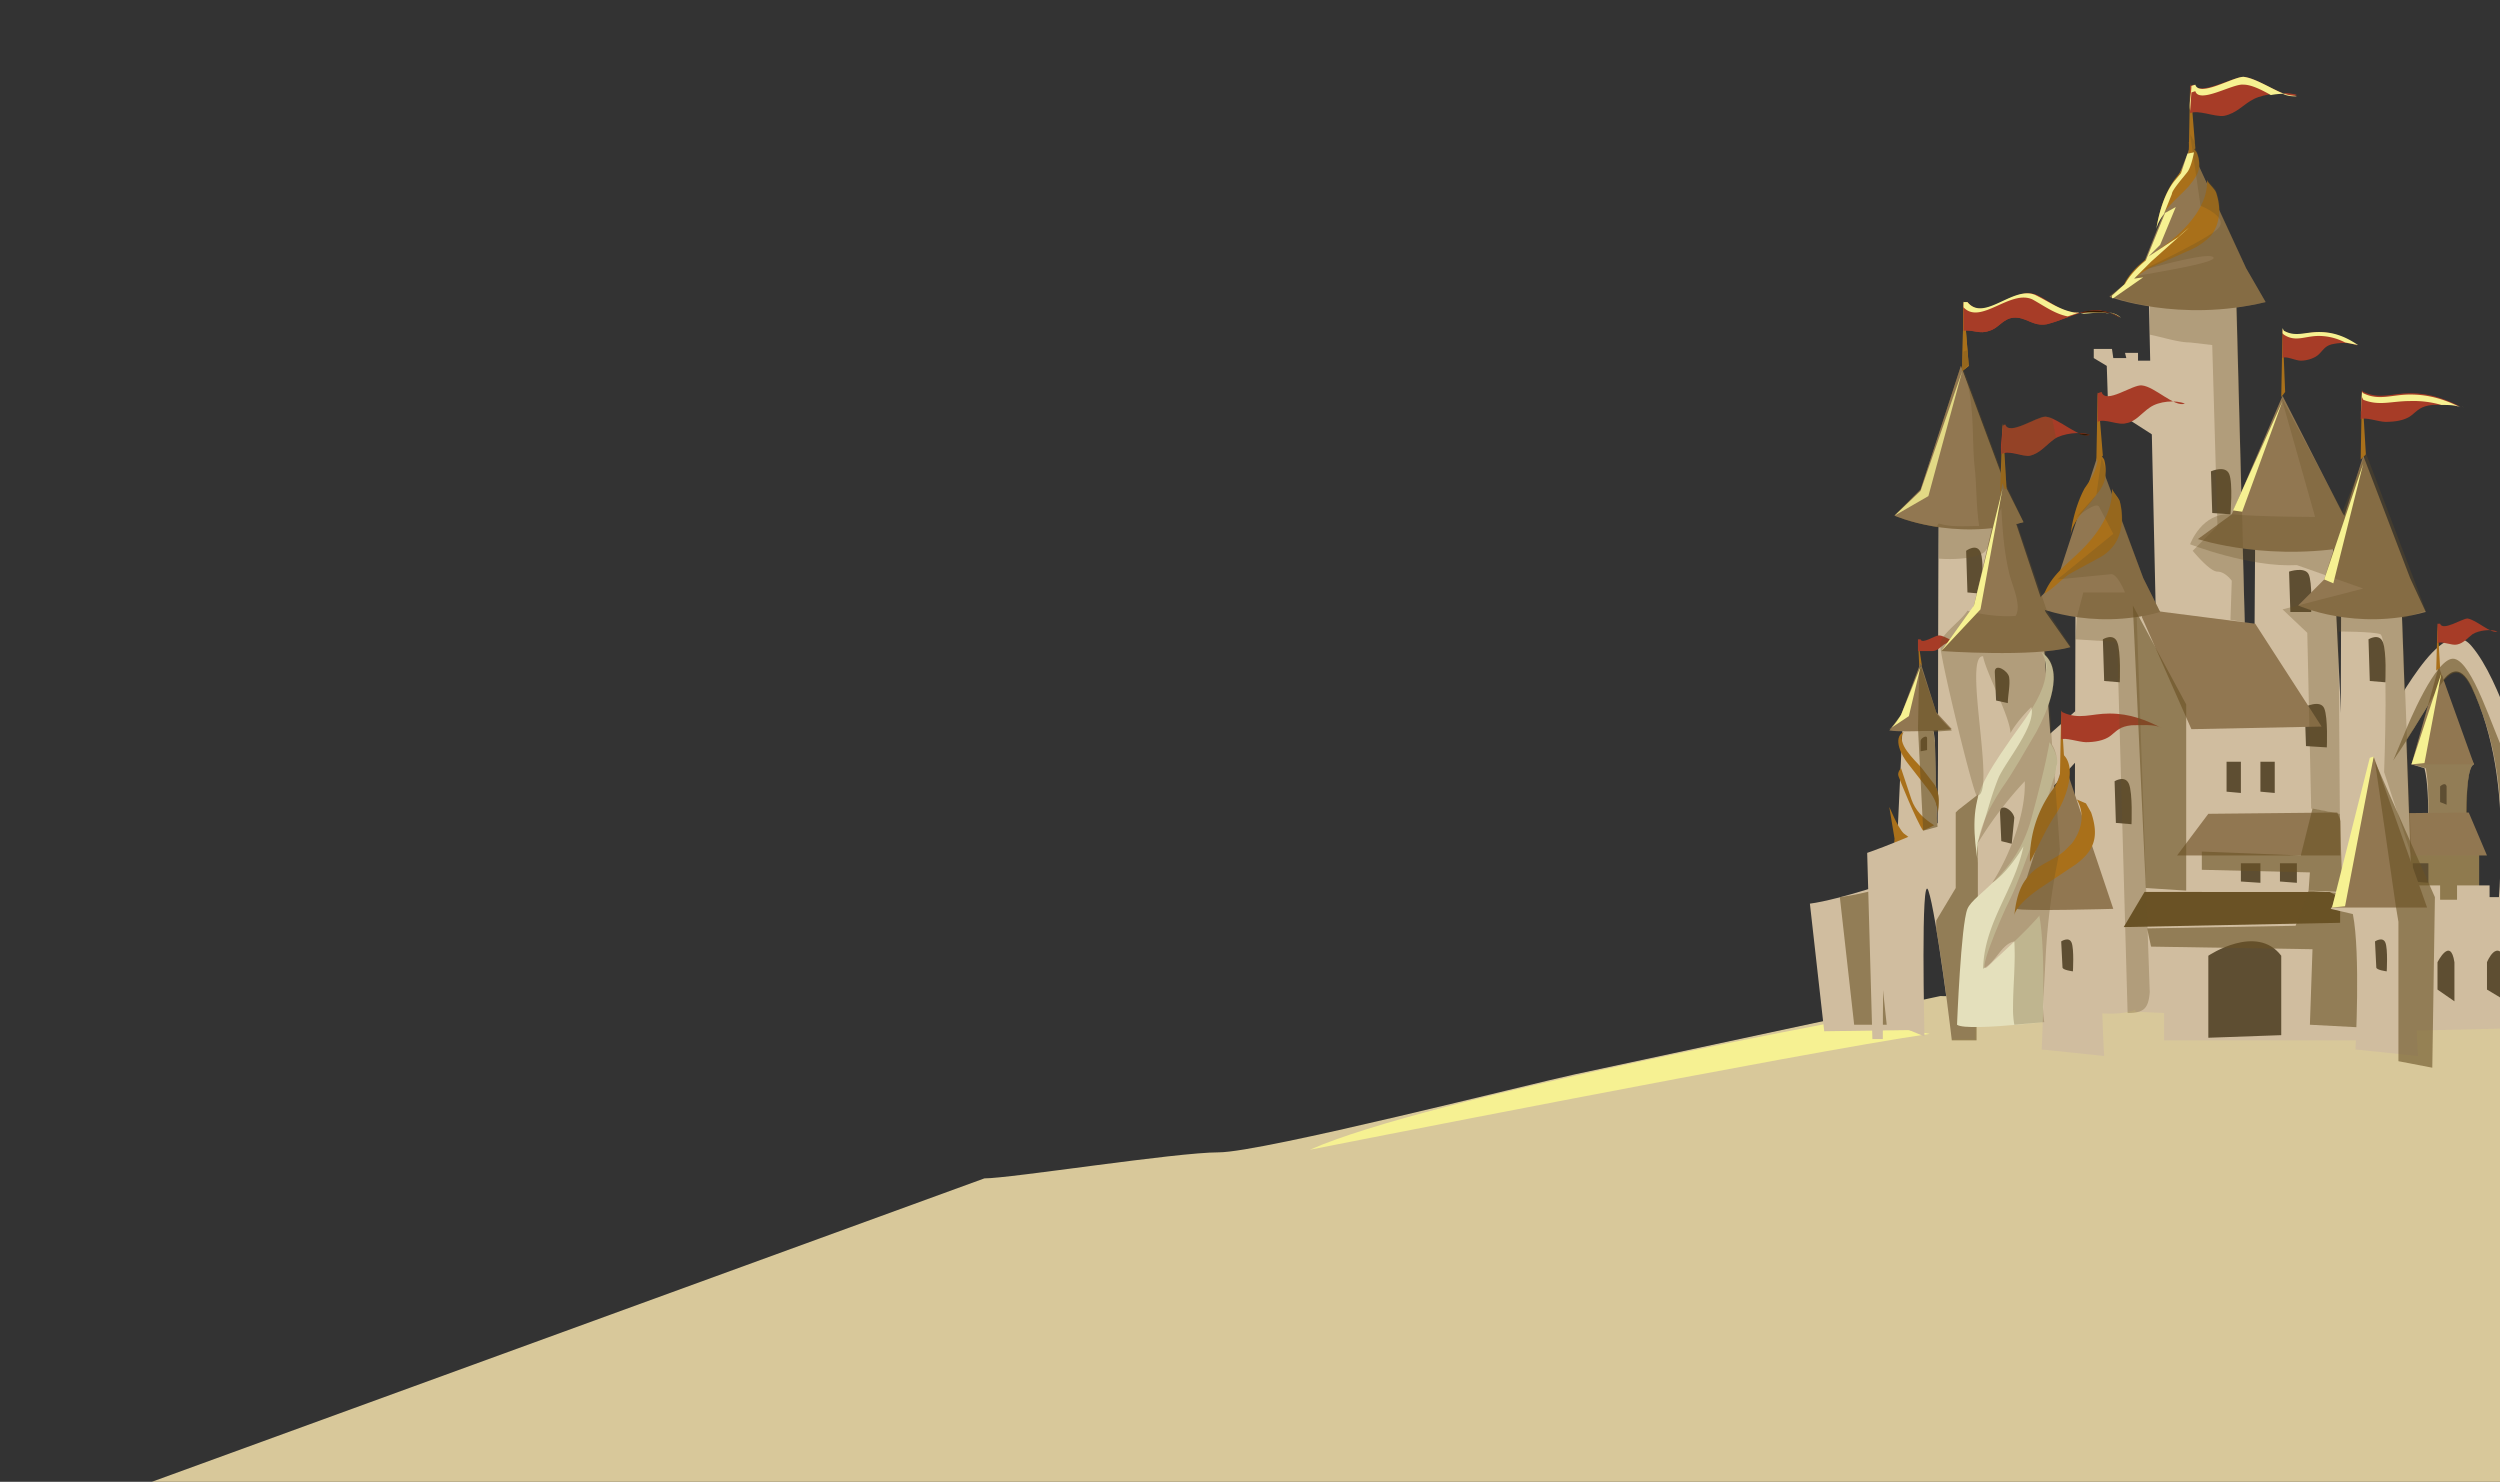 <svg xmlns="http://www.w3.org/2000/svg" xmlns:xlink="http://www.w3.org/1999/xlink" width="1920" height="1138">
  <rect width="100%" height="100%" fill="#333333" stroke="none"/>
  <defs>
    <path id="b" fill="#d0bd9f" d="m1546 693-11-307-46 3-1 317s55 14 58-13Z"/>
    <path id="c" fill="#5e4e32" d="M1522 456s2-25-1-32-11-1-11-1l1 32Z"/>
    <path id="d" fill="#a9701a" d="m1507 285 1-54 4 50-5 4Z"/>
    <path id="e" fill="#a73c27" d="M1511 232c13 17 36-14 54-5 10 5 17 12 28 13 11 2 26-4 35 4-21-13-36 0-56 5-11 2-16-6-26-5-8 1-11 8-18 10-8 3-12-1-20 0v-21"/>
  </defs>
  <defs>
    <clipPath id="a">
      <path fill="#fcf2c7" d="M0 0h1920v1138H0z"/>
    </clipPath>
  </defs>
  <g clip-path="url(#a)">
    <path fill="#d8c89a" d="M756 905c20 0 147-20 180-20s241-53 274-60l280-60s207 0 260 13 207-6 234-6 234-54 320-87 254-94 274-114 174-120 174-120 113 201 173 221 140 700 140 700H-15v-186Z"/>
    <path fill="#b79a6b" d="M2046 824a5 5 0 0 0-1 0h1Zm773-387 1-1Z"/>
    <path fill="#d8c89a" d="M1523 716s-84 18-102 32l67 17s-81 18-103 27-160 31-191 36-165 17-165 17 107 0 120 5 81 22 81 22l-49 22 129 36s-161 18-209 18c-45 0-236-12-257-13 20 6 165 123 234 126 71 2 307 51 396 65s334 17 396-5a77 77 0 0 0 12-5c-28-170-62-339-92-349-57-19-165-205-173-219v-1l-72 107Z" opacity=".2" style="mix-blend-mode:multiply;isolation:isolate" transform="translate(1203 -110)"/>
    <path fill="#f6f192" d="M376 803s379-75 476-89l-62-11s-324 60-414 100Z" style="mix-blend-mode:overlay;isolation:isolate" transform="translate(630 80)"/>
    <use xlink:href="#b"/>
    <use xlink:href="#c"/>
    <path fill="#6a5225" d="m1506 281-31 95-20 20s45 20 99 5l-13-26Z"/>
    <use xlink:href="#d"/>
    <use xlink:href="#e"/>
    <path fill="#d0bd9f" d="M1459 675s-46 16-69 19l11 98 71-1Z"/>
    <path fill="#6a5225" d="M584 658a210 210 0 0 1-25 5l11 98h25Z" opacity=".6" style="mix-blend-mode:multiply;isolation:isolate" transform="translate(854 26)"/>
    <use xlink:href="#b"/>
    <use xlink:href="#c"/>
    <path fill="#917751" d="m1506 281-31 95-20 20s45 20 99 5l-13-26Z"/>
    <use xlink:href="#d"/>
    <use xlink:href="#e"/>
    <g fill="#f6f192">
      <path d="M664 460c-8-3-15-2-22 0 7 0 15-2 22 0Z" style="mix-blend-mode:overlay;isolation:isolate" transform="translate(956 -219)"/>
      <path d="M652 459a40 40 0 0 1 9 4 17 17 0 0 0-9-4Z" style="mix-blend-mode:overlay;isolation:isolate" transform="translate(968 -219)"/>
      <path d="M655 457c9 5 17 11 27 13l9-3a34 34 0 0 1-4 0c-11-2-19-8-29-13-17-9-40 21-53 5h-3v4c13 14 36-14 53-6Z" style="mix-blend-mode:overlay;isolation:isolate" transform="translate(906 -227)"/>
    </g>
    <path fill="#d0bd9f" d="m1488 646-2-77-1-8h-24l-5 107s33 3 35 0-3-22-3-22Z"/>
    <path fill="#a9701a" d="M1498 676s-3-31-5-36-19-9-25-26l-8-24s-3 3-2 6 14 35 19 42 13 24 9 20l-24-18c-5-5-11-21-11-20l4 24-2 31s41 3 45 1Zm-24-164-1-21 3 20-2 1Z"/>
    <path fill="#a73c27" d="M1475 491c1 4 11-3 14-3 5 0 13 7 17 5-3-1-10 0-13 2s-5 5-9 5h-11v-9"/>
    <path fill="#917751" d="m1475 509 12 38 12 13s-34 3-48 1l9-12Z"/>
    <path fill="#a9701a" d="m1479 604-14-18c-4-5-12-19-3-24-6 9 8 21 14 28l10 13c4 7 3 15 2 23 1-8-4-16-9-22Z"/>
    <path fill="#5e4e32" d="M1480 576v-9c0-3-5 0-5 2v8Z"/>
    <path fill="#341800" d="M1506 493a14 14 0 0 0-4 0 7 7 0 0 0 4 0Z"/>
    <path fill="#d0bd9f" d="M1594 546s-84 77-113 90-47 19-47 19l4 143h8s0-122 5-110 15 103 15 103l12 5s-3-129 3-112 18 114 18 114h18s-1-124 11-139 70-78 70-78Z"/>
    <path fill="#6a5225" d="m634 676-2-54-23 18-2 2v58l-15 25v6c6 34 12 86 12 86h19s-1-124 10-139l1-2Z" opacity=".6" style="mix-blend-mode:multiply;isolation:isolate" transform="translate(895 -18)"/>
    <path fill="#d0bd9f" d="m1658 337-39-25-1-31-10-6v-7h14l1 7h10l-1-4h10v6h16v-6h6v65Z"/>
    <path fill="#d0bd9f" d="m1725 518-8-305-67 3 7 316s64 13 68-14Z"/>
    <path fill="#5e4e32" d="M1713 395s2-24-1-31-14-2-14-2l1 32Z"/>
    <path fill="#917751" d="m1682 113-38 95-24 20s54 20 120 4l-15-26Z"/>
    <path fill="#a9701a" d="M1698 181c7-9 8-21 4-33-1-3-7-8-7-10 1 18-13 35-28 47-14 11-29 19-36 34 8-5 15-11 24-15l27-12c7-3 12-7 16-11Zm-42-5c2-12 6-27 14-38 8-10 12-17 11-29l6 8a24 24 0 0 1 2 10c0 6-4 11-8 16-9 10-23 20-25 33Z"/>
    <path fill="#a9701a" d="m1681 118 1-54 4 50-5 4Z"/>
    <path fill="#a73c27" d="M1685 65c4 9 30-6 38-6 12 1 31 17 41 14-8-3-25-1-33 3s-13 11-23 13c-7 1-20-5-26-2V66"/>
    <g fill="#f6f192">
      <path d="M723 385a35 35 0 0 0-11-2c4 2 8 2 11 2Z" style="mix-blend-mode:overlay;isolation:isolate" transform="translate(1041 -311)"/>
      <path d="m681 389 3-1c3 10 29-6 37-5 6 0 14 4 21 8a61 61 0 0 1 10-1c-10-4-22-12-31-13-8 0-34 16-37 6l-3 1c0 6-2 13-1 19l1-14Z" style="mix-blend-mode:overlay;isolation:isolate" transform="translate(1002 -318)"/>
    </g>
    <path fill="#a73c27" d="M1764 73a35 35 0 0 0-10-1c4 1 7 2 10 1Z"/>
    <path fill="#d0bd9f" d="M1519 713V499h51l19 264s-69 10-72 3 2-53 2-53Z"/>
    <path fill="#e4e0bc" d="M1503 787s3-77 8-89 37-25 49-69 14-59 14-59 6 8 6 16-27 86-36 104-27 62-17 52 38-34 46-48 23-53 22-49l-7 59c-1 6 7 78 7 78s-84 11-92 5Z"/>
    <path fill="#a9701a" d="m1536 379 2-54 3 50-5 4Z"/>
    <path fill="#a73c27" d="M1540 326c3 9 24-6 31-6 10 1 26 17 34 14-7-3-21-1-27 3-7 5-11 11-19 13-6 1-17-5-22-1-1-8 1-15 1-22"/>
    <path fill="#917751" d="m1538 371-22 94c-1 5-25 35-25 35s71 5 99-3l-19-27Z"/>
    <path fill="#e4e0bc" d="M1537 606c10-14 18-29 27-44 8-15 23-48 4-61 13 23-15 53-26 70-7 10-15 22-20 33-8 19-6 38-3 59-3-20 7-40 18-57Z"/>
    <path fill="#5e4e32" d="m1533 538-1-22c0-7 10-1 11 4 1 6-1 14-1 20Zm4 108-1-22c0-8 10-2 11 4l-2 20Z"/>
    <path fill="#341800" d="M1620 240a40 40 0 0 1 8 4 17 17 0 0 0-8-4Zm0 0c-8-2-15-2-22 0h22Zm-15 94a24 24 0 0 0-9-1c3 1 6 2 9 1Z"/>
    <path fill="#d0bd9f" d="M1978 663V512h-37l-13 187s49 7 51 2-1-38-1-38Z"/>
    <path fill="#a9701a" d="M1989 716s-2-55-6-64-26-17-35-48-10-43-10-43-4 6-4 12 19 61 26 74 19 43 12 37-27-24-33-35l-16-35 5 43-5 55s60 8 66 4Zm-27-290 1-39 2 36-3 3Z"/>
    <path fill="#a73c27" d="M1965 388c2 7 17-5 22-4 7 0 18 12 24 10-5-2-15-1-20 2-4 3-7 8-13 9-4 1-12-4-15-1v-16"/>
    <g fill="#f6f192">
      <path d="M831 528a17 17 0 0 0-6-1c2 1 4 2 6 1Z" style="mix-blend-mode:overlay;isolation:isolate" transform="translate(1180 -135)"/>
      <path d="m807 531 1-1c2 7 18-4 22-4 4 1 9 4 13 7a29 29 0 0 1 5-1c-6-2-13-8-18-9-4 0-20 11-22 4l-1 1-1 13 1-10Z" style="mix-blend-mode:overlay;isolation:isolate" transform="translate(1156 -140)"/>
    </g>
    <path fill="#917751" d="m1964 420 16 67c1 4 18 24 18 24s-51 4-71-2l13-19Z"/>
    <path fill="#a9701a" d="m1965 587-19-32c-6-10-16-34-4-43-9 17 11 38 19 50 5 7 11 15 14 23 6 14 5 28 2 42 3-14-5-28-12-40Z"/>
    <path fill="#5e4e32" d="M1968 539v-16c0-5-7-1-7 3v14Z"/>
    <path fill="#341800" d="M2011 394a17 17 0 0 0-6-1l6 1Z"/>
    <path fill="#5e4e32" d="M1965 615v-15c0-6-7-1-7 2-1 5 1 10 1 15Z"/>
    <path fill="#d0bd9f" d="M1828 558c10-8 46-90 70-62s37 91 50 100 38 7 38 7l8 167-11 11s2-148-8-144-4 123-4 123-9 17-10 13-3-150-11-142-13 139-13 139l-25 5c6-81 22-171-14-248-9-18-18-13-27 4-25 43-40 62-40 62Z"/>
    <path fill="#d0bd9f" d="M1864 657s3-48-2-67l-10-3s13-21 13-28 9-42 9-42l18 54 8 16c-9 3-5 73-5 73Z"/>
    <path fill="#6a5225" d="M768 723s3-47-1-67l-11-3s14-21 14-28 9-42 9-42l18 54 7 16c-9 3-4 73-4 73Z" opacity=".6" style="mix-blend-mode:multiply;isolation:isolate" transform="translate(1096 -66)"/>
    <path fill="#5e4e32" d="M1879 618v-14c-1-4-5 0-5 0v12l5 2Z"/>
    <path fill="#917751" d="M1852 587h48l-27-75Z"/>
    <path fill="#8f7a4e" d="M1797 655v49h107v-52Z"/>
    <path fill="#917751" d="m1797 625-24 32h137l-14-33Z"/>
    <path fill="#d0bd9f" d="M1835 680h39v11h13v-11h25v9h15v-9h19v13h11v-13h17v29l-11 17v63l-131 3Z"/>
    <path fill="#5e4e32" d="M1703 540s1-25-2-32-11-1-11-1l1 32Z"/>
    <path fill="#d0bd9f" d="m1805 696-14-292-59 3-2 302s71 13 75-13Z"/>
    <path fill="#5e4e32" d="M1787 574s1-23-2-30-15-1-15-1l1 30Zm-12-104s1-23-2-29-15-2-15-2l1 31Z"/>
    <path fill="#917751" d="m1753 304-39 91-26 19s57 19 127 4l-16-24Z"/>
    <path fill="#d0bd9f" d="M1755 706V552l-93-72s-27-16-29-15 7 312 7 312l22 1v21h165v-95Z"/>
    <path fill="#2d1a00" d="M1681 559v127"/>
    <path fill="#917751" d="m1646 468 86 11 51 79-100 2-38-86Z"/>
    <path fill="#d0bd9f" d="m1651 761-11-307-46 3-1 318s55 14 58-14Z"/>
    <path fill="#d0bd9f" d="M1568 806s4-74-2-104l-17-4s21-33 21-44 14-64 14-64l28 82 11 26c-14 4-7 113-7 113Z"/>
    <path fill="#5e4e32" d="M1592 746s1-17-1-22-8-1-8-1l1 20c0 2 8 3 8 3Zm45-113s1-24-2-31-11-2-11-2l1 32Z"/>
    <path fill="#6a5225" d="m1631 712 16-27h142l43 23Z"/>
    <path fill="#d0bd9f" d="M1691 654v31h107v-33Z"/>
    <path fill="#917751" d="m1696 625-24 32h137l-14-33Z"/>
    <path fill="#5e4e32" d="M1736 608v-23h11v24Zm-15 69v-14h15v15Zm30 0v-14h13v15Z"/>
    <path fill="#2d1a00" d="M1823 677v-14h13v15Z"/>
    <path fill="#5e4e32" d="M1853 677v-14h12v15Zm-143-69v-23h11v24Zm-14 189v-63s37-25 56 0v61Zm176-37v-21s10-20 13 0v30Zm38 0v-21s8-20 15 0v30Zm-282-236s1-24-2-31-11-2-11-2l1 32Z"/>
    <path fill="#917751" d="m1611 350-31 95-19 20s44 20 98 5l-13-26Z"/>
    <path fill="#d0bd9f" d="m1855 761-11-307-46 3-1 318s55 14 58-14Z"/>
    <path fill="#5e4e32" d="M1832 524s1-24-2-31-11-2-11-2l1 32Z"/>
    <path fill="#917751" d="m1815 350-30 95-20 20s44 20 98 5l-12-26Zm-266 348c4 2 74 0 74 0l-38-113Z"/>
    <path fill="#a9701a" d="M1624 418c6-9 7-21 4-33-1-3-6-8-6-10 1 18-11 35-23 47-11 11-23 19-29 34 7-4 12-10 19-15l22-12a34 34 0 0 0 13-11Zm-34-5c1-12 5-27 11-38 7-10 11-17 10-30 0 2 4 6 5 8a29 29 0 0 1 1 11c0 6-3 11-7 16-7 10-19 20-20 33Zm1 235-3 3c-9 10-23 12-31 23-7 8-9 20-10 29 1-7 14-17 20-21l27-18c15-11 18-22 12-40l-4-7-7-3c7 12 3 25-4 34Zm-9-49 1-54 3 50-4 4Z"/>
    <path fill="#a73c27" d="M1584 547c13 6 22 1 36 1 16 0 28 5 40 11-5-3-16-2-23-2-9 1-11 4-16 8s-13 5-19 5c-5 0-17-4-19-2v-22"/>
    <path fill="#a9701a" d="m1813 353 1-54 3 50-4 4Z"/>
    <path fill="#a73c27" d="M1815 301c13 6 22 1 36 1 16 0 28 5 40 11-5-3-16-2-23-2-9 1-11 4-16 8s-13 5-20 5c-5 0-16-4-19-2l1-22"/>
    <g fill="#f6f192">
      <path d="m774 491 1 1a9 9 0 0 0-1-1Z" style="mix-blend-mode:overlay;isolation:isolate" transform="translate(1117 -179)"/>
      <path d="m740 490 1 2c12 5 22 1 36 1a77 77 0 0 1 24 3c5 0 11 0 15 2-12-6-24-10-39-10-14 0-24 5-36-1l-1-1-1 19 1-15Z" style="mix-blend-mode:overlay;isolation:isolate" transform="translate(1074 -185)"/>
    </g>
    <path fill="#a9701a" d="m1752 305 1-53 2 49-3 4Z"/>
    <path fill="#a73c27" d="M1754 254c9 6 16 1 27 1s21 4 30 11c-4-3-13-3-18-2-7 1-8 4-12 8-3 3-9 5-14 5-4 0-12-4-14-2v-22"/>
    <path fill="#f6f192" d="m712 468 1 1c9 6 16 1 27 1a44 44 0 0 1 20 5l10 2c-9-6-18-10-30-10-11 0-18 4-27-1l-1-2v20-16Z" style="mix-blend-mode:overlay;isolation:isolate" transform="translate(1041 -212)"/>
    <path fill="#a9701a" d="m1610 354 1-53 4 49-5 4Z"/>
    <path fill="#a73c27" d="M1614 301c3 10 24-6 31-5 10 1 25 17 33 14-7-3-20-2-27 3-6 4-11 11-18 12-6 2-17-4-22-1v-22"/>
    <path fill="#a9701a" d="m1871 515 1-36 2 34-3 2Z"/>
    <path fill="#a73c27" d="M1874 479c2 6 17-4 21-4 7 1 18 12 23 10-5-2-14-1-19 2-4 3-7 7-12 8-4 1-12-3-15-1v-15"/>
    <path fill="#a9701a" d="M1579 625c-8 12-13 24-20 37a90 90 0 0 1 17-55c6-8 9-18 8-28 12 10 2 36-5 46Z"/>
    <path fill="#6a5225" d="M664 553c8-2 13-9 19-13a18 18 0 0 1 1-1l-3-15a16 16 0 0 0-5-1c-6-1-28 15-31 6h-2v-1 6l-1 17v14l-29-78 4-4-1-11a23 23 0 0 0-3 1l-1 14-1-3v1a67 67 0 0 1 4 9c7 23 4 49 7 72 1 14 1 28 3 41-11 0-22 1-31-2a30 30 0 0 0-2 3h2v24c11 1 29 0 35-5 6-6 9-25 13-34 1 17 2 33 6 50 2 9 10 25 5 33-11 1-27-1-37-4-5 8-19 17-21 25-1 7 24 110 28 117 16 2-11-108 5-107 2 12 21 47 21 59 4-7 10-14 16-20 4 14-19 41-25 54-7 17-11 36-17 52 11-18 23-34 37-49 1 25-12 58-25 78 9-6 18-18 24-28-7 34-30 58-31 94 10-5 14-19 24-21 1 17-1 34-1 51a69 69 0 0 0 1 13l23-2a97 97 0 0 1-1-12l2-37a505 505 0 0 1 11-83l-4-57 2-10c0-5-2-11-4-14l-2-32c4-14 6-29-3-37v-3a124 124 0 0 0 19-3v-1l-18-27-23-67 5-1-12-26-1-2-2-26c6-1 15 4 20 3Zm13 165-1-7a28 28 0 0 1 1 7Z" opacity=".3" style="mix-blend-mode:multiply;isolation:isolate" transform="translate(895 -203)"/>
    <path fill="#6a5225" d="M722 452s23 9 13 18-59 32-59 32 55-16 56-10c1 4-43 11-65 15a43 43 0 0 0-3 5l-12 9s12 5 31 8v22c10 2 22 6 31 6l17 2 4 139-19 19s13 16 19 16 11 7 11 7l-1 30 11 2-6-242a220 220 0 0 0 22-4l-15-26-20-44a46 46 0 0 0-3-15c0-2-7-8-7-9a32 32 0 0 1 0 4l-6-14v-1a24 24 0 0 0-2-11 12 12 0 0 0-1-2v-4l-4-7Z" opacity=".3" style="mix-blend-mode:multiply;isolation:isolate" transform="translate(968 -294)"/>
    <path fill="#6a5225" d="m750 488 26 92s-41 0-64-2-32 23-32 23 46 18 82 16l51 18-62 16 19 18 3 135 22 4-1-140s26 0 32 2c7 3 3 106 3 106l21 64-7-182 18-6-46-121-18 45Z" opacity=".3" style="mix-blend-mode:multiply;isolation:isolate" transform="translate(1002 -183)"/>
    <path fill="#6a5225" d="m769 630-9 36-76-3v14l83 2-1 14 26 1-2-60Z" opacity=".6" style="mix-blend-mode:multiply;isolation:isolate" transform="translate(1007 -9)"/>
    <path fill="#6a5225" d="m789 658-10 27-114 2 3 14 124 2-2 58 38 2-2-102Z" opacity=".6" style="mix-blend-mode:multiply;isolation:isolate" transform="translate(984 26)"/>
    <path fill="#6a5225" d="M797 578c-14-3-37 54-37 54l-10 24c7-10 18-27 33-53 10-16 18-21 27-3 24 49 25 104 22 159l8-3s6-83-4-104-25-71-39-74Z" opacity=".6" style="mix-blend-mode:multiply;isolation:isolate" transform="translate(1088 -72)"/>
    <path fill="#6a5225" d="m835 637 20-1s-17-22-17-25l-16-63 1-1-1-10-1-1-1 6v8l-1 3-8 67 2 17-19-3 1 2c1 0 3-1 4 1v2a12 12 0 0 0-3 3l3 12 20 10v22l-15-6s3 25 7 31 5 16 5 16l21-1c0-2 1-5-2-8v-81Zm-37 10a20 20 0 0 1 0-5Z" opacity=".6" style="mix-blend-mode:multiply;isolation:isolate" transform="translate(1142 -124)"/>
    <path fill="#6a5225" d="M688 935c13 0 16-4 17-16l-10-288a150 150 0 0 0 18-4l-13-26-16-44a56 56 0 0 0-2-15l-6-9v3l-5-13v-2a29 29 0 0 0-2-10 10 10 0 0 0-1-2l-4 28-16 18s15-13 18-9l11 21-43 35 41-4c5-1 11 14 11 14h-32l-5 19-1 17 32 2Z" opacity=".3" style="mix-blend-mode:multiply;isolation:isolate" transform="translate(946 -157)"/>
    <path fill="#d0bd9f" d="M1809 806s4-74-2-104l-17-4s21-33 21-44 14-64 14-64l28 82 11 26c-14 4-7 113-7 113Z"/>
    <path fill="#5e4e32" d="M1833 746s1-17-1-22-8-1-8-1l1 20c0 2 8 3 8 3Z"/>
    <path fill="#917751" d="M1791 697h73l-41-116Z"/>
    <path fill="#6a5225" d="m744 614 16 111 2 12v107l26 5 2-131Z" opacity=".6" style="mix-blend-mode:multiply;isolation:isolate" transform="translate(1080 -29)"/>
    <path fill="#6a5225" d="M600 688a18 18 0 0 1 1 9c1-8 2-15-1-22l-1-35-1-8 14-1s-12-12-12-14l-12-36h1l-1-1-1 3-1 46 4 79 11-3Z" opacity=".6" style="mix-blend-mode:multiply;isolation:isolate" transform="translate(887 -70)"/>
    <path fill="#6a5225" d="M701 636v143l-31-2-10-217Z" opacity=".6" style="mix-blend-mode:multiply;isolation:isolate" transform="translate(978 -95)"/>
    <path fill="#f6f192" d="m578 590 26-15 26-96-32 92Z" opacity=".8" style="mix-blend-mode:overlay;isolation:isolate" transform="translate(877 -194)"/>
    <path fill="#f6f192" d="m641 519-17 93-30 32 25-35Z" style="mix-blend-mode:overlay;isolation:isolate" transform="translate(897 -144)"/>
    <path fill="#f6f192" d="m600 581-9 38-15 10c3-1 9-11 9-11Z" style="mix-blend-mode:overlay;isolation:isolate" transform="translate(875 -69)"/>
    <path fill="#f6f192" d="m758 613-29 115 10-1 22-115Z" style="mix-blend-mode:overlay;isolation:isolate" transform="translate(1062 -31)"/>
    <path fill="#f6f192" d="m779 583-13 69-10 1Z" style="mix-blend-mode:overlay;isolation:isolate" transform="translate(1096 -66)"/>
    <path fill="#f6f192" d="m825 542-18 67-11 18-6-1 14-19Z" style="mix-blend-mode:overlay;isolation:isolate" transform="translate(1137 -117)"/>
    <path fill="#f6f192" d="m733 489-38 84 7 1Z" style="mix-blend-mode:overlay;isolation:isolate" transform="translate(1020 -181)"/>
    <path fill="#f6f192" d="m756 511-30 89 7 3 23-92Z" style="mix-blend-mode:overlay;isolation:isolate" transform="translate(1059 -155)"/>
    <path fill="#f6f192" d="M653 515h1l23-16-7 1 13-13 29-26a102 102 0 0 0-8 7l-23 15 9-9 12-29-9 5 6-15c0-3 9-13 12-17s5-15 5-15l-5 1-5 15-5 6c-8 10-12 25-14 37 1-4 3-8 7-13l-15 37c-6 5-12 11-16 18l-10 9v2Z" style="mix-blend-mode:overlay;isolation:isolate" transform="translate(969 -286)"/>
  </g>
</svg>
